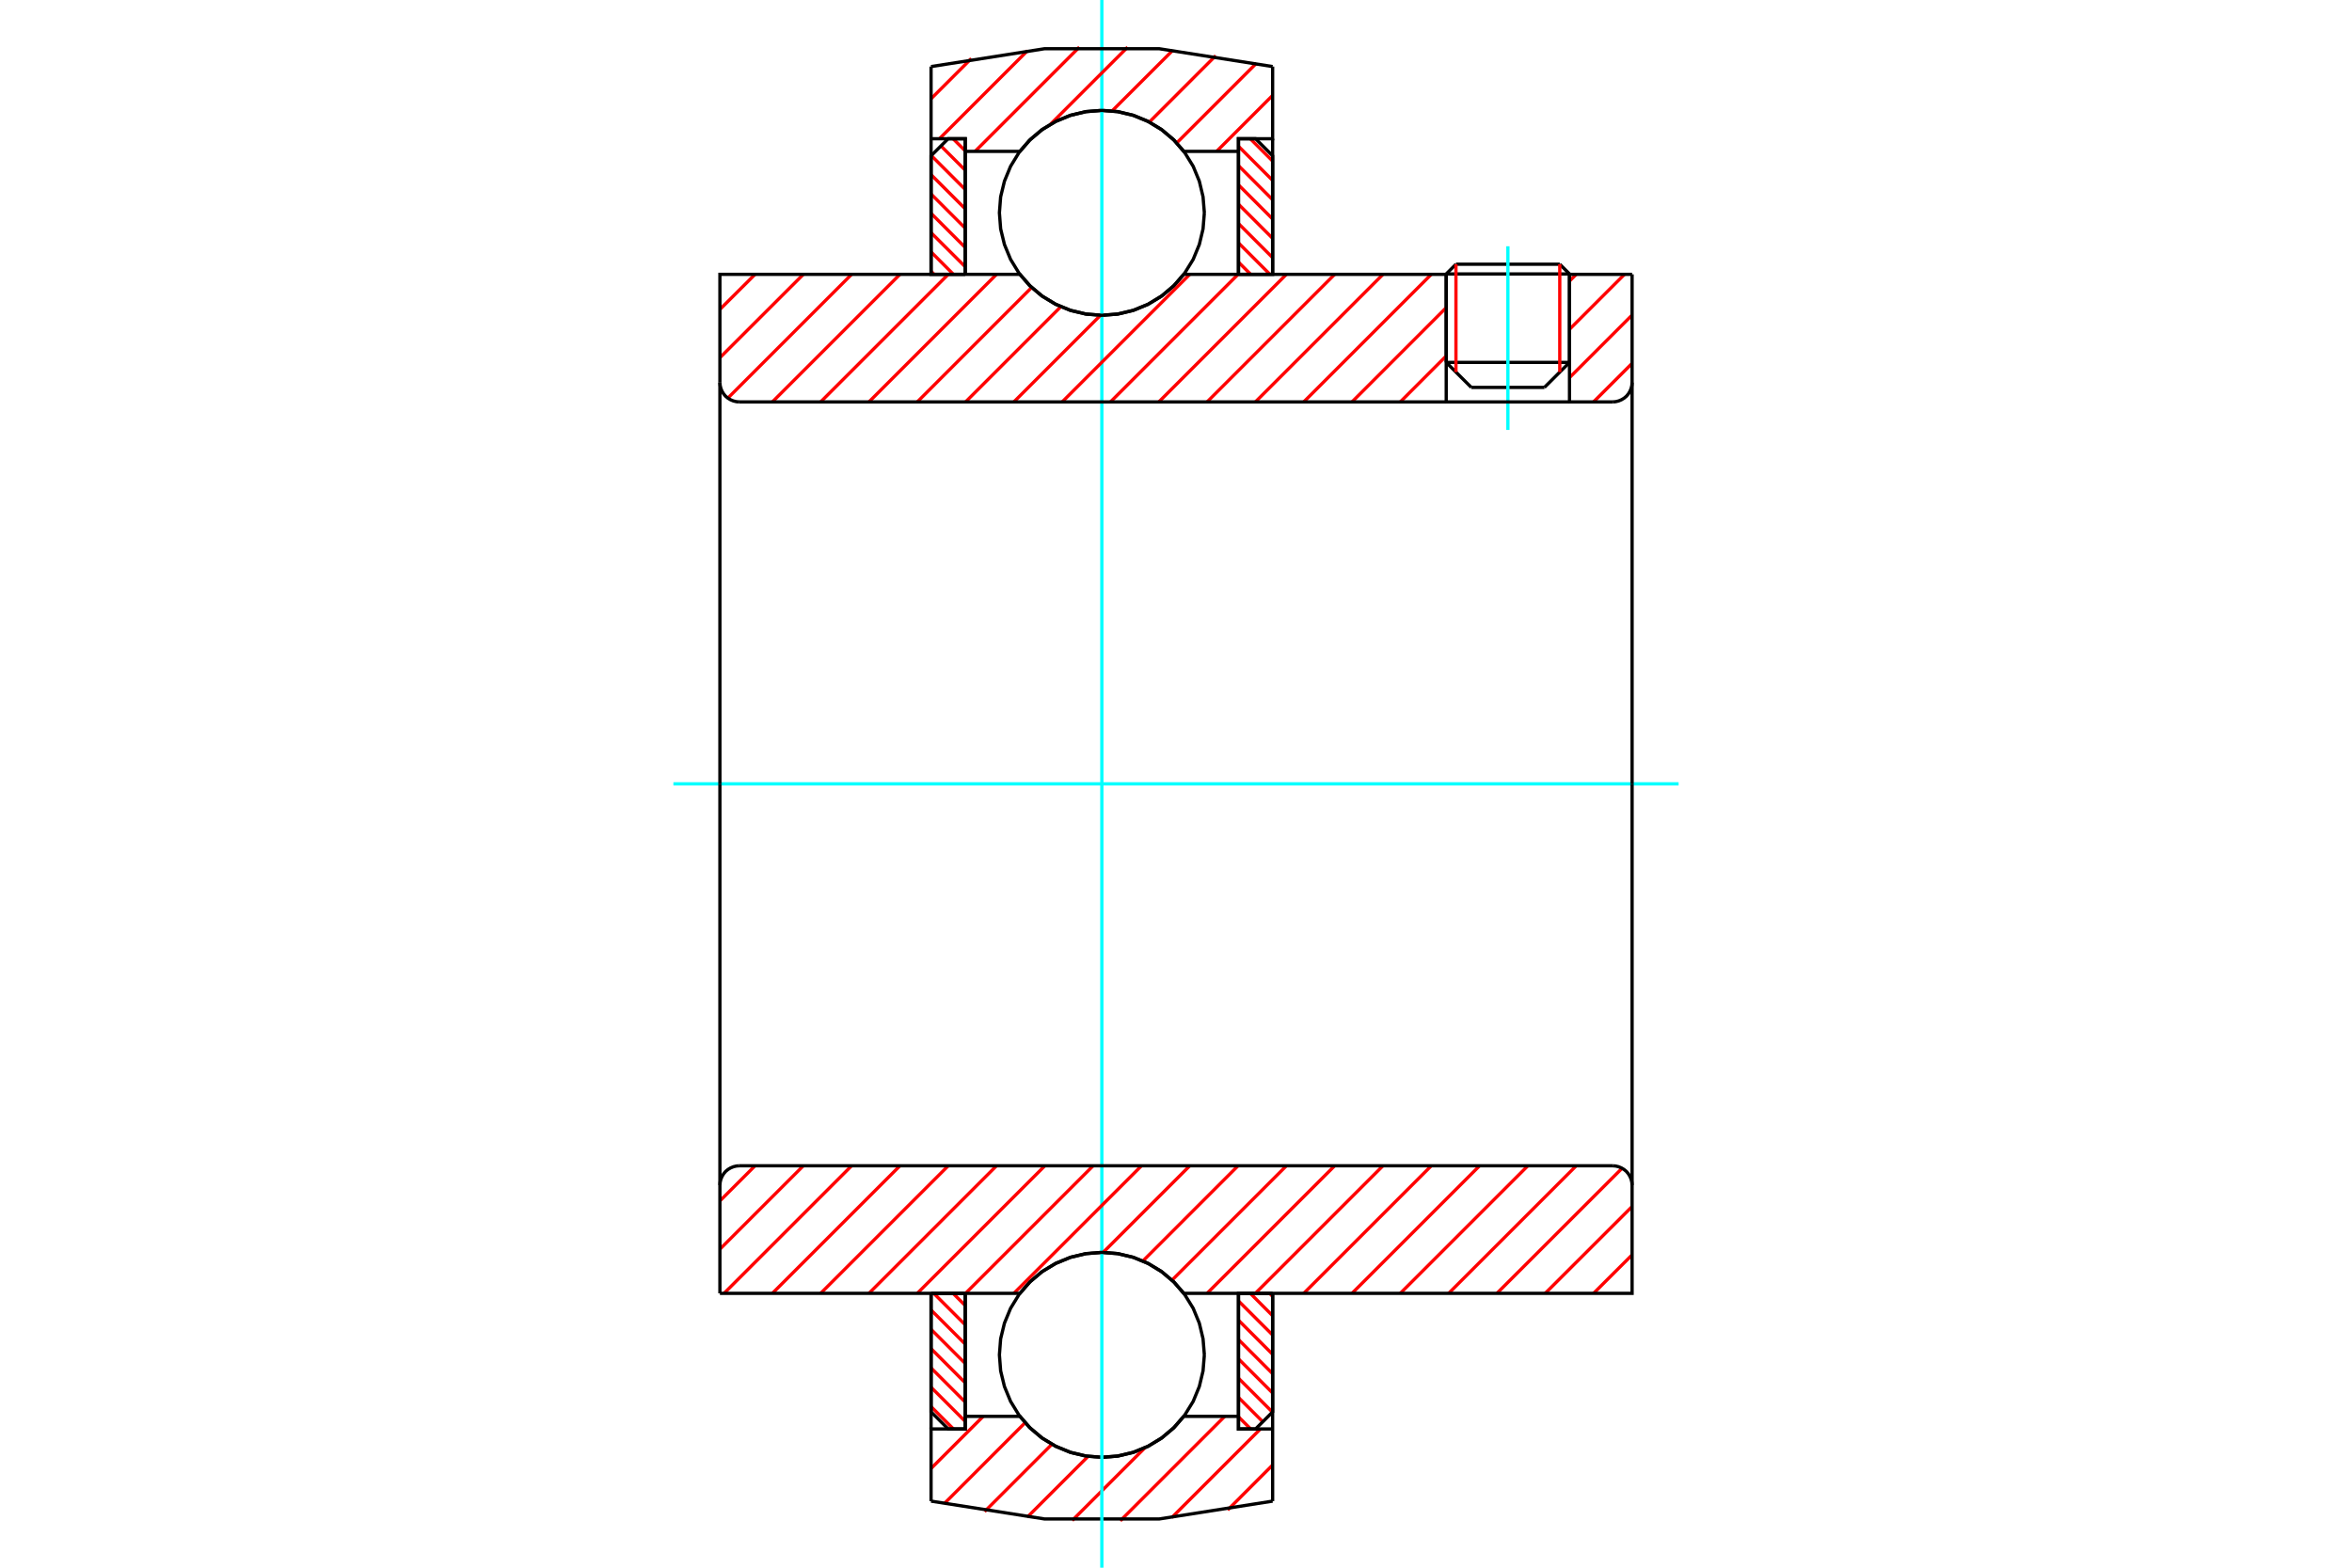 <?xml version="1.0" standalone="no"?>
<!DOCTYPE svg PUBLIC "-//W3C//DTD SVG 1.1//EN"
	"http://www.w3.org/Graphics/SVG/1.1/DTD/svg11.dtd">
<svg xmlns="http://www.w3.org/2000/svg" height="100%" width="100%" viewBox="0 0 36000 24000">
	<rect x="-1800" y="-1200" width="39600" height="26400" style="fill:#FFF"/>
	<g style="fill:none; fill-rule:evenodd" transform="matrix(1 0 0 1 0 0)">
		<g style="fill:none; stroke:#000; stroke-width:50; shape-rendering:geometricPrecision">
			<line x1="24023" y1="4194" x2="22136" y2="4194"/>
			<line x1="22285" y1="4045" x2="23874" y2="4045"/>
			<line x1="22136" y1="5548" x2="24023" y2="5548"/>
			<line x1="23639" y1="5931" x2="22520" y2="5931"/>
			<line x1="22285" y1="4045" x2="22136" y2="4194"/>
			<line x1="24023" y1="4194" x2="23874" y2="4045"/>
			<line x1="23639" y1="5931" x2="24023" y2="5548"/>
			<line x1="22136" y1="5548" x2="22520" y2="5931"/>
			<line x1="22136" y1="4194" x2="22136" y2="5548"/>
			<line x1="24023" y1="5548" x2="24023" y2="4194"/>
		</g>
		<g style="fill:none; stroke:#0FF; stroke-width:50; shape-rendering:geometricPrecision">
			<line x1="23080" y1="6582" x2="23080" y2="3770"/>
		</g>
		<g style="fill:none; stroke:#F00; stroke-width:50; shape-rendering:geometricPrecision">
			<line x1="23874" y1="4045" x2="23874" y2="5696"/>
			<line x1="22285" y1="5696" x2="22285" y2="4045"/>
			<line x1="14251" y1="21534" x2="14593" y2="21876"/>
			<line x1="14251" y1="21238" x2="14774" y2="21761"/>
			<line x1="14251" y1="20942" x2="14774" y2="21465"/>
			<line x1="14251" y1="20647" x2="14774" y2="21170"/>
			<line x1="14251" y1="20351" x2="14774" y2="20874"/>
			<line x1="14251" y1="20055" x2="14774" y2="20578"/>
			<line x1="14292" y1="19800" x2="14774" y2="20282"/>
			<line x1="14588" y1="19800" x2="14774" y2="19987"/>
		</g>
		<g style="fill:none; stroke:#000; stroke-width:50; shape-rendering:geometricPrecision">
			<polyline points="14251,19800 14251,21615 14513,21876 14774,21876 14774,19800 14251,19800"/>
		</g>
		<g style="fill:none; stroke:#0FF; stroke-width:50; shape-rendering:geometricPrecision">
			<line x1="10307" y1="12000" x2="25693" y2="12000"/>
		</g>
		<g style="fill:none; stroke:#F00; stroke-width:50; shape-rendering:geometricPrecision">
			<line x1="14251" y1="4153" x2="14298" y2="4200"/>
			<line x1="14251" y1="3857" x2="14593" y2="4200"/>
			<line x1="14251" y1="3562" x2="14774" y2="4084"/>
			<line x1="14251" y1="3266" x2="14774" y2="3789"/>
			<line x1="14251" y1="2970" x2="14774" y2="3493"/>
			<line x1="14251" y1="2674" x2="14774" y2="3197"/>
			<line x1="14255" y1="2382" x2="14774" y2="2901"/>
			<line x1="14402" y1="2234" x2="14774" y2="2606"/>
			<line x1="14588" y1="2124" x2="14774" y2="2310"/>
		</g>
		<g style="fill:none; stroke:#000; stroke-width:50; shape-rendering:geometricPrecision">
			<polyline points="14774,4200 14774,2124 14513,2124 14251,2385 14251,4200 14774,4200"/>
		</g>
		<g style="fill:none; stroke:#F00; stroke-width:50; shape-rendering:geometricPrecision">
			<line x1="19433" y1="19800" x2="19479" y2="19847"/>
			<line x1="19137" y1="19800" x2="19479" y2="20143"/>
			<line x1="18956" y1="19916" x2="19479" y2="20438"/>
			<line x1="18956" y1="20211" x2="19479" y2="20734"/>
			<line x1="18956" y1="20507" x2="19479" y2="21030"/>
			<line x1="18956" y1="20803" x2="19479" y2="21326"/>
			<line x1="18956" y1="21099" x2="19476" y2="21618"/>
			<line x1="18956" y1="21394" x2="19328" y2="21766"/>
			<line x1="18956" y1="21690" x2="19143" y2="21876"/>
		</g>
		<g style="fill:none; stroke:#000; stroke-width:50; shape-rendering:geometricPrecision">
			<polyline points="19479,19800 19479,21615 19218,21876 18956,21876 18956,19800 19479,19800"/>
		</g>
		<g style="fill:none; stroke:#F00; stroke-width:50; shape-rendering:geometricPrecision">
			<line x1="19137" y1="2124" x2="19479" y2="2466"/>
			<line x1="18956" y1="2239" x2="19479" y2="2762"/>
			<line x1="18956" y1="2535" x2="19479" y2="3058"/>
			<line x1="18956" y1="2830" x2="19479" y2="3353"/>
			<line x1="18956" y1="3126" x2="19479" y2="3649"/>
			<line x1="18956" y1="3422" x2="19479" y2="3945"/>
			<line x1="18956" y1="3718" x2="19438" y2="4200"/>
			<line x1="18956" y1="4013" x2="19143" y2="4200"/>
		</g>
		<g style="fill:none; stroke:#000; stroke-width:50; shape-rendering:geometricPrecision">
			<polyline points="18956,4200 18956,2124 19218,2124 19479,2385 19479,4200 18956,4200"/>
			<polyline points="18434,3258 18414,3013 18357,2774 18263,2546 18134,2337 17974,2149 17787,1990 17577,1861 17350,1767 17111,1709 16865,1690 16620,1709 16381,1767 16153,1861 15943,1990 15756,2149 15596,2337 15468,2546 15374,2774 15316,3013 15297,3258 15316,3504 15374,3743 15468,3971 15596,4180 15756,4368 15943,4527 16153,4656 16381,4750 16620,4808 16865,4827 17111,4808 17350,4750 17577,4656 17787,4527 17974,4368 18134,4180 18263,3971 18357,3743 18414,3504 18434,3258"/>
			<polyline points="18434,20742 18414,20496 18357,20257 18263,20029 18134,19820 17974,19632 17787,19473 17577,19344 17350,19250 17111,19192 16865,19173 16620,19192 16381,19250 16153,19344 15943,19473 15756,19632 15596,19820 15468,20029 15374,20257 15316,20496 15297,20742 15316,20987 15374,21226 15468,21454 15596,21663 15756,21851 15943,22010 16153,22139 16381,22233 16620,22291 16865,22310 17111,22291 17350,22233 17577,22139 17787,22010 17974,21851 18134,21663 18263,21454 18357,21226 18414,20987 18434,20742"/>
		</g>
		<g style="fill:none; stroke:#F00; stroke-width:50; shape-rendering:geometricPrecision">
			<line x1="19479" y1="22428" x2="18791" y2="23117"/>
			<line x1="19292" y1="21876" x2="17935" y2="23233"/>
			<line x1="18746" y1="21683" x2="17147" y2="23282"/>
			<line x1="17526" y1="22163" x2="16412" y2="23277"/>
			<line x1="16655" y1="22295" x2="15722" y2="23228"/>
			<line x1="16101" y1="22110" x2="15070" y2="23141"/>
			<line x1="15691" y1="21780" x2="14450" y2="23022"/>
			<line x1="15049" y1="21683" x2="14251" y2="22481"/>
		</g>
		<g style="fill:none; stroke:#000; stroke-width:50; shape-rendering:geometricPrecision">
			<polyline points="19479,19800 19479,21876 19479,22981"/>
			<polyline points="14251,22981 15987,23254 17744,23254 19479,22981"/>
			<polyline points="14251,22981 14251,21876 14774,21876 14774,21683 14774,19800"/>
			<polyline points="14774,21683 15610,21683 15770,21864 15956,22020 16164,22144 16388,22236 16624,22291 16865,22310 17107,22291 17342,22236 17567,22144 17774,22020 17960,21864 18120,21683 18956,21683 18956,19800"/>
			<polyline points="18956,21683 18956,21876 19479,21876"/>
			<line x1="14251" y1="21876" x2="14251" y2="19800"/>
		</g>
		<g style="fill:none; stroke:#0FF; stroke-width:50; shape-rendering:geometricPrecision">
			<line x1="16865" y1="24000" x2="16865" y2="0"/>
		</g>
		<g style="fill:none; stroke:#F00; stroke-width:50; shape-rendering:geometricPrecision">
			<line x1="19479" y1="1460" x2="18622" y2="2317"/>
			<line x1="19231" y1="968" x2="18011" y2="2188"/>
			<line x1="18608" y1="852" x2="17592" y2="1869"/>
			<line x1="17953" y1="768" x2="17022" y2="1698"/>
			<line x1="17259" y1="722" x2="16081" y2="1900"/>
			<line x1="16521" y1="721" x2="14925" y2="2317"/>
			<line x1="15728" y1="775" x2="14379" y2="2124"/>
			<line x1="14867" y1="896" x2="14251" y2="1512"/>
		</g>
		<g style="fill:none; stroke:#000; stroke-width:50; shape-rendering:geometricPrecision">
			<polyline points="14251,4200 14251,2124 14251,1019"/>
			<polyline points="19479,1019 17744,746 15987,746 14251,1019"/>
			<polyline points="19479,1019 19479,2124 18956,2124 18956,2317 18956,4200"/>
			<polyline points="18956,2317 18120,2317 17960,2136 17774,1980 17567,1856 17342,1764 17107,1709 16865,1690 16624,1709 16388,1764 16164,1856 15956,1980 15770,2136 15610,2317 14774,2317 14774,4200"/>
			<polyline points="14774,2317 14774,2124 14251,2124"/>
			<line x1="19479" y1="2124" x2="19479" y2="4200"/>
		</g>
		<g style="fill:none; stroke:#F00; stroke-width:50; shape-rendering:geometricPrecision">
			<line x1="24981" y1="19211" x2="24391" y2="19800"/>
			<line x1="24981" y1="18471" x2="23651" y2="19800"/>
			<line x1="24828" y1="17885" x2="22912" y2="19800"/>
			<line x1="24126" y1="17847" x2="22173" y2="19800"/>
			<line x1="23386" y1="17847" x2="21433" y2="19800"/>
			<line x1="22647" y1="17847" x2="20694" y2="19800"/>
			<line x1="21908" y1="17847" x2="19955" y2="19800"/>
			<line x1="21168" y1="17847" x2="19215" y2="19800"/>
			<line x1="20429" y1="17847" x2="18476" y2="19800"/>
			<line x1="19690" y1="17847" x2="17938" y2="19599"/>
			<line x1="18950" y1="17847" x2="17493" y2="19305"/>
			<line x1="18211" y1="17847" x2="16884" y2="19174"/>
			<line x1="17472" y1="17847" x2="15518" y2="19800"/>
			<line x1="16732" y1="17847" x2="14779" y2="19800"/>
			<line x1="15993" y1="17847" x2="14040" y2="19800"/>
			<line x1="15253" y1="17847" x2="13300" y2="19800"/>
			<line x1="14514" y1="17847" x2="12561" y2="19800"/>
			<line x1="13775" y1="17847" x2="11822" y2="19800"/>
			<line x1="13035" y1="17847" x2="11082" y2="19800"/>
			<line x1="12296" y1="17847" x2="11019" y2="19124"/>
			<line x1="11557" y1="17847" x2="11019" y2="18385"/>
		</g>
		<g style="fill:none; stroke:#000; stroke-width:50; shape-rendering:geometricPrecision">
			<line x1="11019" y1="12000" x2="11019" y2="19800"/>
			<polyline points="11316,17847 11270,17851 11225,17862 11182,17880 11142,17904 11106,17934 11076,17970 11052,18010 11034,18053 11023,18098 11019,18144"/>
			<line x1="11316" y1="17847" x2="24684" y2="17847"/>
			<polyline points="24981,18144 24977,18098 24966,18053 24948,18010 24924,17970 24894,17934 24858,17904 24818,17880 24775,17862 24730,17851 24684,17847"/>
			<polyline points="24981,18144 24981,19800 24458,19800 18120,19800 17960,19619 17774,19463 17567,19339 17342,19247 17107,19192 16865,19173 16624,19192 16388,19247 16164,19339 15956,19463 15770,19619 15610,19800 11542,19800 11019,19800"/>
			<line x1="24981" y1="12000" x2="24981" y2="18144"/>
		</g>
		<g style="fill:none; stroke:#F00; stroke-width:50; shape-rendering:geometricPrecision">
			<line x1="24981" y1="5563" x2="24391" y2="6153"/>
			<line x1="24981" y1="4823" x2="24023" y2="5781"/>
			<line x1="24865" y1="4200" x2="24023" y2="5042"/>
			<line x1="24126" y1="4200" x2="24023" y2="4303"/>
			<line x1="22136" y1="5449" x2="21433" y2="6153"/>
			<line x1="22136" y1="4710" x2="20694" y2="6153"/>
			<line x1="21908" y1="4200" x2="19955" y2="6153"/>
			<line x1="21168" y1="4200" x2="19215" y2="6153"/>
			<line x1="20429" y1="4200" x2="18476" y2="6153"/>
			<line x1="19690" y1="4200" x2="17737" y2="6153"/>
			<line x1="18950" y1="4200" x2="16997" y2="6153"/>
			<line x1="18211" y1="4200" x2="16258" y2="6153"/>
			<line x1="16845" y1="4826" x2="15518" y2="6153"/>
			<line x1="16237" y1="4695" x2="14779" y2="6153"/>
			<line x1="15791" y1="4401" x2="14040" y2="6153"/>
			<line x1="15253" y1="4200" x2="13300" y2="6153"/>
			<line x1="14514" y1="4200" x2="12561" y2="6153"/>
			<line x1="13775" y1="4200" x2="11822" y2="6153"/>
			<line x1="13035" y1="4200" x2="11140" y2="6095"/>
			<line x1="12296" y1="4200" x2="11019" y2="5476"/>
			<line x1="11557" y1="4200" x2="11019" y2="4737"/>
		</g>
		<g style="fill:none; stroke:#000; stroke-width:50; shape-rendering:geometricPrecision">
			<line x1="24981" y1="12000" x2="24981" y2="4200"/>
			<polyline points="24684,6153 24730,6149 24775,6138 24818,6120 24858,6096 24894,6066 24924,6030 24948,5990 24966,5947 24977,5902 24981,5856"/>
			<polyline points="24684,6153 24023,6153 24023,4200"/>
			<polyline points="24023,6153 22136,6153 22136,4200"/>
			<line x1="22136" y1="6153" x2="11316" y2="6153"/>
			<polyline points="11019,5856 11023,5902 11034,5947 11052,5990 11076,6030 11106,6066 11142,6096 11182,6120 11225,6138 11270,6149 11316,6153"/>
			<polyline points="11019,5856 11019,4200 11542,4200 15610,4200 15770,4381 15956,4537 16164,4661 16388,4753 16624,4808 16865,4827 17107,4808 17342,4753 17567,4661 17774,4537 17960,4381 18120,4200 22136,4200"/>
			<line x1="24023" y1="4200" x2="24981" y2="4200"/>
			<line x1="11019" y1="12000" x2="11019" y2="5856"/>
		</g>
	</g>
</svg>
